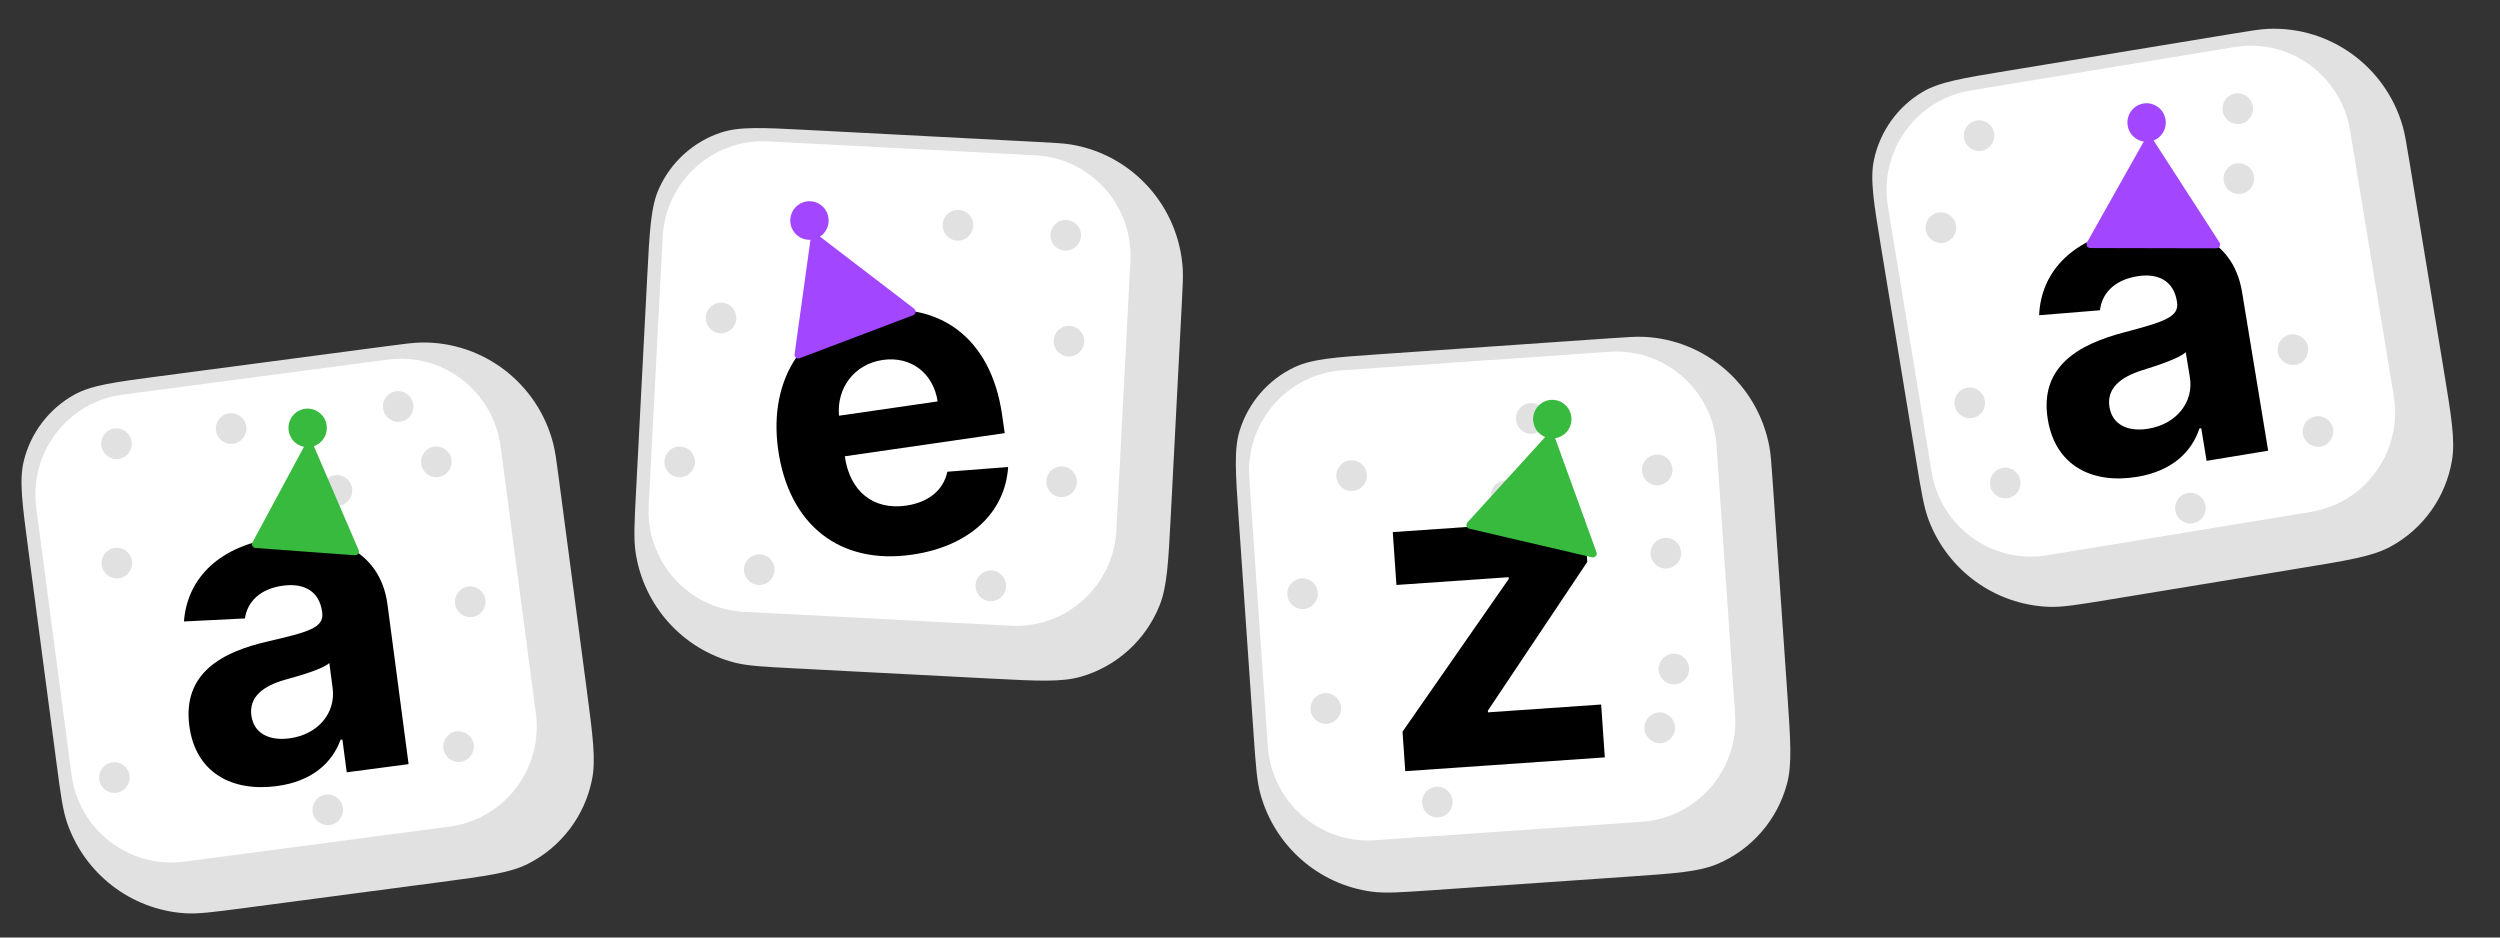 <svg width="512" height="192" viewBox="0 0 512 192" fill="none" xmlns="http://www.w3.org/2000/svg">
<rect x="0" y="0" width="512" height="192" fill="#333333" stroke="none"/>
<g clip-path="url(#clip0_1_486)">
<path d="M5.797 112.58L11.556 156.158C12.412 162.631 12.839 165.868 13.738 168.486C17.329 178.955 26.799 186.257 37.782 187.027C40.529 187.219 43.747 186.793 50.183 185.943L61.253 184.48L89.481 180.749L89.961 180.686C99.598 179.412 104.417 178.776 108.117 176.916C114.891 173.512 119.729 167.163 121.237 159.698C122.061 155.62 121.42 150.774 120.14 141.081L114.475 98.218C113.971 94.402 113.719 92.495 113.318 90.916C110.181 78.57 99.043 69.982 86.377 70.142C84.757 70.162 82.86 70.413 79.067 70.915L75.036 71.447L32.694 77.043C23.384 78.273 18.729 78.888 15.223 80.832C10.035 83.707 6.281 88.633 4.869 94.419C3.914 98.33 4.542 103.08 5.797 112.58Z" fill="#E1E1E1"/>
<path d="M79.435 73.644L25.096 80.826C13.842 82.313 5.931 92.694 7.427 104.013L14.65 158.664C16.145 169.982 26.481 177.952 37.735 176.465L92.074 169.284C103.328 167.796 111.238 157.415 109.743 146.097L102.52 91.445C101.024 80.127 90.689 72.157 79.435 73.644Z" fill="white"/>
<path d="M89.777 97.705C91.49 97.478 92.695 95.898 92.467 94.174C92.239 92.451 90.665 91.238 88.952 91.464C87.239 91.691 86.034 93.271 86.262 94.994C86.49 96.718 88.063 97.931 89.777 97.705Z" fill="#E1E1E1"/>
<path d="M96.72 126.361C98.434 126.135 99.638 124.554 99.41 122.831C99.183 121.108 97.609 119.894 95.896 120.121C94.182 120.347 92.978 121.928 93.206 123.651C93.433 125.374 95.007 126.588 96.72 126.361Z" fill="#E1E1E1"/>
<path d="M24.272 93.992C25.985 93.766 27.189 92.185 26.962 90.462C26.734 88.739 25.16 87.525 23.447 87.752C21.733 87.978 20.529 89.559 20.757 91.282C20.985 93.005 22.558 94.219 24.272 93.992Z" fill="#E1E1E1"/>
<path d="M24.346 118.44C26.059 118.214 27.264 116.633 27.036 114.91C26.808 113.187 25.235 111.973 23.521 112.2C21.808 112.426 20.604 114.007 20.831 115.73C21.059 117.453 22.633 118.667 24.346 118.44Z" fill="#E1E1E1"/>
<path d="M67.544 168.974C69.257 168.747 70.462 167.167 70.234 165.443C70.006 163.72 68.433 162.507 66.719 162.733C65.006 162.96 63.802 164.54 64.029 166.263C64.257 167.987 65.831 169.2 67.544 168.974Z" fill="#E1E1E1"/>
<path d="M23.838 162.368C25.552 162.142 26.756 160.561 26.528 158.838C26.3 157.115 24.727 155.901 23.013 156.128C21.3 156.354 20.096 157.935 20.323 159.658C20.551 161.381 22.125 162.595 23.838 162.368Z" fill="#E1E1E1"/>
<path d="M69.433 103.568C71.146 103.341 72.35 101.761 72.123 100.038C71.895 98.314 70.321 97.101 68.608 97.327C66.894 97.554 65.69 99.134 65.918 100.858C66.145 102.581 67.719 103.794 69.433 103.568Z" fill="#E1E1E1"/>
<path d="M94.327 156.02C96.04 155.793 97.245 154.213 97.017 152.489C96.789 150.766 95.216 149.553 93.502 149.779C91.789 150.006 90.584 151.586 90.812 153.309C91.04 155.033 92.613 156.246 94.327 156.02Z" fill="#E1E1E1"/>
<path d="M47.749 90.889C49.462 90.663 50.667 89.082 50.439 87.359C50.211 85.636 48.638 84.422 46.924 84.649C45.211 84.875 44.006 86.456 44.234 88.179C44.462 89.903 46.035 91.116 47.749 90.889Z" fill="#E1E1E1"/>
<path d="M81.965 86.368C83.679 86.141 84.883 84.561 84.655 82.837C84.428 81.114 82.854 79.901 81.141 80.127C79.427 80.353 78.223 81.934 78.45 83.657C78.678 85.381 80.252 86.594 81.965 86.368Z" fill="#E1E1E1"/>
<path d="M56.676 160.993C63.794 160.053 67.991 156.321 69.746 151.501L70.123 151.451L71.011 158.168L83.679 156.494L79.361 123.822C77.836 112.279 67.473 108.707 56.749 110.124C45.21 111.65 38.355 118.203 37.672 127.277L50.16 126.654C50.644 123.317 53.185 120.575 57.982 119.941C62.529 119.34 65.436 121.298 65.961 125.272L65.986 125.461C66.399 128.583 63.16 129.428 54.897 131.355C45.481 133.497 37.346 137.846 38.775 148.663C40.042 158.25 47.489 162.207 56.676 160.993ZM59.276 151.216C55.168 151.759 51.967 150.224 51.479 146.535C50.979 142.75 53.837 140.479 58.453 139.195C61.316 138.4 65.99 137.076 67.448 135.793L68.127 140.933C68.798 146.011 65.14 150.441 59.276 151.216Z" fill="black"/>
<path d="M62.654 90.751C62.96 90.183 63.783 90.22 64.038 90.814L73.442 112.64C73.672 113.174 73.258 113.762 72.681 113.72L52.327 112.229C51.769 112.188 51.438 111.581 51.704 111.086L62.654 90.751Z" fill="#38BA3E"/>
<path d="M61.181 91.126C63.101 92.142 65.474 91.402 66.481 89.472C67.489 87.543 66.749 85.156 64.829 84.14C62.909 83.124 60.536 83.865 59.529 85.794C58.521 87.723 59.261 90.11 61.181 91.126Z" fill="#38BA3E"/>
<path d="M122.712 97.129L128.471 140.708C129.326 147.181 129.754 150.417 130.652 153.035C134.244 163.505 143.713 170.807 154.697 171.576C157.443 171.768 160.661 171.343 167.097 170.493L178.167 169.03L206.395 165.299L206.875 165.236C216.513 163.962 221.331 163.325 225.032 161.465C231.806 158.061 236.643 151.713 238.152 144.248C238.976 140.17 238.335 135.324 237.054 125.631L231.39 82.767C230.885 78.952 230.633 77.044 230.232 75.466C227.096 63.12 215.957 54.531 203.292 54.691C201.672 54.712 199.775 54.963 195.982 55.464L191.95 55.997L149.608 61.593C140.298 62.823 135.643 63.438 132.137 65.381C126.95 68.257 123.196 73.183 121.783 78.969C120.829 82.88 121.456 87.629 122.712 97.129Z" fill="#E1E1E1"/>
<path d="M196.349 58.195L142.01 65.376C130.756 66.863 122.846 77.245 124.342 88.563L131.564 143.214C133.06 154.533 143.396 162.503 154.65 161.015L208.988 153.834C220.242 152.347 228.153 141.966 226.657 130.647L219.435 75.996C217.939 64.677 207.603 56.708 196.349 58.195Z" fill="white"/>
</g>
<g clip-path="url(#clip1_1_486)">
<path d="M132.551 56.66L130.267 100.557C129.928 107.078 129.759 110.338 130.164 113.076C131.787 124.025 139.766 132.931 150.425 135.691C153.091 136.38 156.332 136.549 162.815 136.886L173.967 137.466L202.402 138.946L202.885 138.971C212.593 139.476 217.447 139.728 221.425 138.574C228.706 136.462 234.62 131.102 237.464 124.038C239.018 120.179 239.272 115.297 239.78 105.532L242.026 62.355C242.226 58.511 242.326 56.59 242.219 54.964C241.387 42.254 232.001 31.778 219.518 29.626C217.922 29.351 216.011 29.252 212.19 29.053L208.129 28.842L165.477 26.623C156.098 26.135 151.409 25.891 147.607 27.163C141.983 29.044 137.394 33.203 134.95 38.634C133.298 42.305 133.049 47.09 132.551 56.66Z" fill="#E1E1E1"/>
<path d="M212.053 31.805L157.316 28.958C145.98 28.368 136.309 37.133 135.716 48.534L132.852 103.586C132.259 114.988 140.968 124.709 152.304 125.298L207.042 128.146C218.378 128.736 228.049 119.971 228.642 108.569L231.506 53.517C232.099 42.116 223.39 32.395 212.053 31.805Z" fill="white"/>
<path d="M186.786 113.597C198.684 111.873 205.868 104.887 206.467 95.641L194.014 96.61C193.193 100.489 190.023 102.908 185.577 103.552C178.908 104.519 174.048 100.691 173.02 93.481L173.015 93.45L205.765 88.705L205.239 85.021C202.895 68.586 191.842 61.896 179.13 63.738C164.978 65.788 157.247 77.224 159.376 92.148C161.563 107.482 171.977 115.742 186.786 113.597ZM171.829 85.138C171.325 79.587 174.86 74.576 180.778 73.718C186.57 72.879 191.171 76.454 192.024 82.212L171.829 85.138Z" fill="black"/>
<path d="M166.071 48.486C166.153 47.9 166.832 47.618 167.301 47.976L187.212 63.216C187.694 63.584 187.584 64.343 187.017 64.557L163.764 73.365C163.217 73.573 162.649 73.116 162.73 72.534L166.071 48.486Z" fill="#A246FF"/>
<path d="M165.571 49.105C167.736 49.217 169.583 47.543 169.697 45.366C169.81 43.188 168.147 41.332 165.982 41.219C163.817 41.107 161.97 42.781 161.856 44.958C161.743 47.136 163.406 48.992 165.571 49.105Z" fill="#A246FF"/>
<path d="M218.1 51.325C219.826 51.415 221.298 50.08 221.388 48.344C221.479 46.608 220.153 45.129 218.427 45.039C216.701 44.949 215.228 46.283 215.138 48.019C215.048 49.755 216.374 51.235 218.1 51.325Z" fill="#E1E1E1"/>
<path d="M196.024 49.279C197.75 49.369 199.222 48.035 199.312 46.299C199.403 44.563 198.077 43.083 196.351 42.993C194.625 42.904 193.152 44.238 193.062 45.974C192.972 47.71 194.298 49.19 196.024 49.279Z" fill="#E1E1E1"/>
<path d="M218.75 73.008C220.476 73.098 221.948 71.764 222.039 70.028C222.129 68.292 220.803 66.812 219.077 66.722C217.351 66.632 215.878 67.967 215.788 69.703C215.698 71.439 217.024 72.919 218.75 73.008Z" fill="#E1E1E1"/>
<path d="M217.252 101.804C218.978 101.894 220.45 100.56 220.54 98.824C220.631 97.088 219.305 95.608 217.579 95.518C215.853 95.428 214.38 96.763 214.29 98.499C214.2 100.235 215.526 101.715 217.252 101.804Z" fill="#E1E1E1"/>
<path d="M147.507 68.262C149.233 68.352 150.706 67.017 150.796 65.281C150.886 63.545 149.56 62.065 147.834 61.975C146.108 61.886 144.636 63.22 144.545 64.956C144.455 66.692 145.781 68.172 147.507 68.262Z" fill="#E1E1E1"/>
<path d="M155.33 119.808C157.056 119.898 158.528 118.564 158.618 116.828C158.709 115.092 157.383 113.612 155.657 113.522C153.931 113.432 152.458 114.767 152.368 116.503C152.278 118.239 153.604 119.719 155.33 119.808Z" fill="#E1E1E1"/>
<path d="M139.038 97.736C140.764 97.826 142.236 96.491 142.326 94.755C142.417 93.019 141.091 91.539 139.365 91.449C137.639 91.36 136.166 92.694 136.076 94.43C135.986 96.166 137.312 97.646 139.038 97.736Z" fill="#E1E1E1"/>
<path d="M202.752 123.119C204.478 123.209 205.951 121.875 206.041 120.139C206.131 118.403 204.805 116.923 203.079 116.833C201.353 116.743 199.881 118.078 199.791 119.814C199.7 121.55 201.026 123.03 202.752 123.119Z" fill="#E1E1E1"/>
<path d="M247.414 62.635L245.13 106.533C244.791 113.053 244.621 116.313 245.027 119.051C246.65 130 254.629 138.907 265.288 141.666C267.953 142.356 271.195 142.524 277.679 142.861L288.829 143.442L317.263 144.921L317.746 144.946C327.455 145.451 332.31 145.703 336.289 144.55C343.569 142.438 349.482 137.077 352.327 130.013C353.879 126.154 354.133 121.272 354.641 111.508L356.887 68.33C357.087 64.487 357.187 62.565 357.081 60.94C356.248 48.229 346.864 37.754 334.382 35.602C332.785 35.326 330.874 35.227 327.053 35.028L322.991 34.817L280.34 32.598C270.961 32.11 266.272 31.866 262.47 33.138C256.845 35.019 252.256 39.178 249.813 44.61C248.161 48.281 247.912 53.065 247.414 62.635Z" fill="#E1E1E1"/>
<path d="M326.916 37.782L272.179 34.934C260.842 34.345 251.172 43.109 250.578 54.511L247.715 109.563C247.121 120.964 255.831 130.685 267.167 131.275L321.904 134.123C333.241 134.712 342.912 125.948 343.505 114.546L346.369 59.494C346.962 48.093 338.253 38.372 326.916 37.782Z" fill="white"/>
</g>
<g clip-path="url(#clip2_1_486)">
<path d="M138.948 114.252L141.979 158.104C142.429 164.618 142.655 167.875 143.388 170.544C146.32 181.217 155.316 189.095 166.23 190.548C168.959 190.911 172.197 190.687 178.674 190.239L189.813 189.469L218.219 187.506L218.702 187.472C228.4 186.802 233.249 186.467 237.058 184.841C244.031 181.866 249.255 175.831 251.226 168.475C252.303 164.457 251.966 159.58 251.291 149.826L248.31 106.692C248.044 102.853 247.912 100.934 247.61 99.333C245.249 86.816 234.668 77.549 222.017 76.92C220.399 76.839 218.49 76.971 214.673 77.235L210.616 77.516L168.008 80.461C158.639 81.108 153.954 81.432 150.334 83.153C144.978 85.7 140.924 90.382 139.154 96.069C137.957 99.912 138.287 104.692 138.948 114.252Z" fill="#E1E1E1"/>
<path d="M253.692 106.32L256.723 150.173C257.174 156.686 257.399 159.943 258.132 162.612C261.064 173.285 270.06 181.164 280.974 182.616C283.703 182.979 286.941 182.755 293.418 182.308L304.558 181.538L332.962 179.574L333.445 179.541C343.143 178.871 347.994 178.535 351.804 176.91C358.776 173.934 363.999 167.9 365.971 160.544C367.046 156.525 366.708 151.648 366.034 141.894L363.053 98.761C362.787 94.922 362.655 93.002 362.352 91.401C359.992 78.884 349.413 69.618 336.761 68.988C335.144 68.908 333.235 69.04 329.417 69.304L325.359 69.584L282.752 72.529C273.383 73.177 268.699 73.501 265.078 75.222C259.722 77.768 255.668 82.451 253.898 88.137C252.701 91.981 253.031 96.761 253.692 106.32Z" fill="#E1E1E1"/>
<path d="M329.614 72.054L274.933 75.833C263.608 76.616 255.066 86.484 255.853 97.874L259.655 152.869C260.442 164.259 270.261 172.858 281.586 172.075L336.266 168.295C347.591 167.512 356.133 157.644 355.346 146.254L351.545 91.259C350.757 79.87 340.939 71.271 329.614 72.054Z" fill="white"/>
<path d="M339.616 99.382C341.34 99.263 342.641 97.76 342.521 96.026C342.401 94.292 340.906 92.983 339.182 93.102C337.458 93.221 336.157 94.724 336.277 96.458C336.397 98.192 337.892 99.501 339.616 99.382Z" fill="#E1E1E1"/>
<path d="M313.816 88.837C315.54 88.718 316.841 87.215 316.721 85.481C316.601 83.747 315.106 82.438 313.382 82.557C311.658 82.676 310.357 84.178 310.477 85.913C310.597 87.647 312.092 88.956 313.816 88.837Z" fill="#E1E1E1"/>
<path d="M277.026 100.553C278.75 100.434 280.05 98.932 279.93 97.198C279.811 95.464 278.316 94.154 276.591 94.274C274.867 94.393 273.567 95.895 273.687 97.629C273.806 99.363 275.301 100.673 277.026 100.553Z" fill="#E1E1E1"/>
<path d="M266.981 124.727C268.706 124.608 270.006 123.106 269.886 121.372C269.766 119.638 268.271 118.328 266.547 118.448C264.823 118.567 263.522 120.069 263.642 121.803C263.762 123.537 265.257 124.847 266.981 124.727Z" fill="#E1E1E1"/>
<path d="M271.744 148.242C273.468 148.123 274.768 146.62 274.648 144.886C274.529 143.152 273.034 141.843 271.309 141.962C269.585 142.081 268.285 143.584 268.405 145.318C268.524 147.052 270.019 148.361 271.744 148.242Z" fill="#E1E1E1"/>
<path d="M343.019 140.16C344.743 140.041 346.043 138.539 345.924 136.805C345.804 135.071 344.309 133.761 342.585 133.881C340.86 134 339.56 135.502 339.68 137.236C339.8 138.97 341.294 140.28 343.019 140.16Z" fill="#E1E1E1"/>
<path d="M341.378 116.43C343.103 116.311 344.403 114.808 344.283 113.074C344.163 111.34 342.668 110.031 340.944 110.15C339.22 110.269 337.919 111.772 338.039 113.506C338.159 115.24 339.654 116.549 341.378 116.43Z" fill="#E1E1E1"/>
<path d="M340.128 152.191C341.852 152.072 343.153 150.57 343.033 148.835C342.913 147.101 341.418 145.792 339.694 145.911C337.97 146.031 336.669 147.533 336.789 149.267C336.909 151.001 338.404 152.31 340.128 152.191Z" fill="#E1E1E1"/>
<path d="M294.586 167.401C296.31 167.281 297.611 165.779 297.491 164.045C297.371 162.311 295.876 161.002 294.152 161.121C292.428 161.24 291.127 162.742 291.247 164.477C291.367 166.211 292.862 167.52 294.586 167.401Z" fill="#E1E1E1"/>
<path d="M308.637 104.678C310.362 104.559 311.662 103.056 311.542 101.322C311.422 99.588 309.927 98.279 308.203 98.398C306.479 98.517 305.178 100.02 305.298 101.754C305.418 103.488 306.913 104.797 308.637 104.678Z" fill="#E1E1E1"/>
<path d="M287.796 157.935L328.664 155.11L327.916 144.285L304.744 145.886L304.72 145.536L325.071 115.082L324.461 106.263L285.239 108.974L285.987 119.799L308.97 118.21L308.994 118.561L287.237 149.847L287.796 157.935Z" fill="black"/>
<path d="M316.992 88.912C317.383 88.483 318.086 88.624 318.284 89.17L326.969 113.122C327.179 113.699 326.668 114.28 326.072 114.141L300.918 108.277C300.344 108.144 300.125 107.436 300.523 106.999L316.992 88.912Z" fill="#38BA3E"/>
<path d="M315.568 89.004C317.308 90.306 319.767 89.944 321.06 88.194C322.353 86.445 321.991 83.972 320.25 82.67C318.51 81.369 316.051 81.731 314.758 83.481C313.465 85.23 313.828 87.703 315.568 89.004Z" fill="#38BA3E"/>
<path d="M369.889 98.288L372.92 142.141C373.371 148.655 373.596 151.912 374.33 154.58C377.261 165.254 386.256 173.132 397.172 174.584C399.9 174.947 403.14 174.724 409.617 174.276L420.754 173.506L449.16 171.542L449.643 171.509C459.341 170.839 464.192 170.503 467.999 168.878C474.974 165.902 480.197 159.868 482.168 152.512C483.243 148.493 482.906 143.616 482.232 133.862L479.251 90.729C478.985 86.89 478.853 84.97 478.55 83.37C476.19 70.852 465.611 61.586 452.959 60.956C451.341 60.876 449.433 61.008 445.615 61.272L441.557 61.552L398.949 64.497C389.58 65.145 384.895 65.469 381.277 67.19C375.918 69.736 371.865 74.419 370.096 80.105C368.898 83.949 369.228 88.729 369.889 98.288Z" fill="#E1E1E1"/>
<path d="M445.812 64.019L391.131 67.798C379.806 68.581 371.264 78.449 372.051 89.839L375.852 144.834C376.64 156.224 386.459 164.822 397.783 164.04L452.464 160.26C463.789 159.477 472.331 149.609 471.544 138.219L467.742 83.224C466.955 71.834 457.136 63.236 445.812 64.019Z" fill="white"/>
</g>
<g clip-path="url(#clip3_1_486)">
<path d="M270.357 69.797L277.495 113.171C278.555 119.614 279.085 122.835 280.066 125.423C283.988 135.774 293.684 142.772 304.686 143.192C307.437 143.297 310.64 142.77 317.047 141.716L328.064 139.903L356.159 135.279L356.636 135.201C366.228 133.622 371.026 132.833 374.667 130.856C381.329 127.239 385.961 120.74 387.233 113.232C387.926 109.13 387.132 104.306 385.544 94.659L378.523 51.996C377.898 48.199 377.586 46.3 377.135 44.735C373.609 32.495 362.205 24.264 349.551 24.826C347.932 24.897 346.044 25.208 342.268 25.829L338.255 26.49L296.113 33.425C286.846 34.95 282.213 35.713 278.77 37.766C273.677 40.805 270.081 45.847 268.853 51.675C268.022 55.614 268.8 60.342 270.357 69.797Z" fill="#E1E1E1"/>
<path d="M342.723 28.549L288.639 37.449C277.438 39.293 269.86 49.92 271.714 61.185L280.666 115.58C282.52 126.845 293.103 134.483 304.305 132.64L358.388 123.739C369.589 121.896 377.167 111.269 375.313 100.004L366.361 45.609C364.507 34.343 353.924 26.705 342.723 28.549Z" fill="white"/>
<path d="M385.285 50.883L392.423 94.257C393.483 100.7 394.013 103.921 394.995 106.509C398.916 116.86 408.611 123.858 419.616 124.278C422.366 124.384 425.57 123.856 431.976 122.802L442.992 120.989L471.088 116.365L471.565 116.287C481.157 114.708 485.955 113.919 489.593 111.943C496.258 108.325 500.89 101.826 502.162 94.317C502.855 90.216 502.061 85.392 500.473 75.745L493.452 33.082C492.827 29.285 492.515 27.386 492.064 25.821C488.538 13.581 477.134 5.35 464.48 5.911C462.862 5.983 460.973 6.294 457.197 6.915L453.184 7.576L411.041 14.511C401.774 16.037 397.141 16.799 393.7 18.852C388.604 21.891 385.009 26.933 383.783 32.761C382.951 36.7 383.729 41.428 385.285 50.883Z" fill="#E1E1E1"/>
<path d="M457.651 9.632L403.568 18.532C392.366 20.375 384.789 31.002 386.643 42.268L395.595 96.662C397.449 107.928 408.032 115.566 419.233 113.723L473.317 104.822C484.518 102.979 492.095 92.352 490.241 81.086L481.29 26.692C479.436 15.426 468.852 7.788 457.651 9.632Z" fill="white"/>
<path d="M437.672 97.659C444.759 96.492 448.836 92.63 450.435 87.756L450.812 87.694L451.912 94.38L464.521 92.305L459.169 59.786C457.278 48.298 446.808 45.056 436.134 46.813C424.647 48.703 418.004 55.471 417.611 64.562L430.071 63.543C430.451 60.193 432.903 57.371 437.676 56.585C442.203 55.84 445.171 57.706 445.822 61.661L445.853 61.849C446.364 64.956 443.154 65.904 434.954 68.091C425.613 70.531 417.618 75.136 419.39 85.902C420.96 95.444 428.53 99.163 437.672 97.659ZM439.963 87.803C435.873 88.477 432.624 87.044 432.02 83.372C431.4 79.605 434.184 77.245 438.758 75.815C441.594 74.929 446.224 73.458 447.641 72.129L448.483 77.245C449.315 82.299 445.797 86.843 439.963 87.803Z" fill="black"/>
<path d="M439.424 28.307C439.706 27.801 440.424 27.78 440.738 28.268L454.557 49.658C454.892 50.173 454.523 50.855 453.911 50.854L428.093 50.801C427.503 50.8 427.132 50.16 427.422 49.644L439.424 28.307Z" fill="#A246FF"/>
<path d="M438.053 28.708C440.04 29.585 442.354 28.677 443.223 26.682C444.092 24.686 443.185 22.357 441.199 21.48C439.212 20.603 436.897 21.51 436.029 23.506C435.16 25.502 436.066 27.831 438.053 28.708Z" fill="#A246FF"/>
<path d="M459.028 39.688C460.733 39.407 461.887 37.789 461.605 36.074C461.322 34.359 459.711 33.196 458.006 33.476C456.3 33.757 455.147 35.375 455.429 37.09C455.711 38.805 457.322 39.968 459.028 39.688Z" fill="#E1E1E1"/>
<path d="M470.099 74.719C471.804 74.439 472.958 72.821 472.675 71.106C472.393 69.39 470.782 68.227 469.076 68.508C467.371 68.789 466.217 70.407 466.5 72.122C466.782 73.837 468.393 75 470.099 74.719Z" fill="#E1E1E1"/>
<path d="M398.007 49.73C399.713 49.449 400.866 47.831 400.584 46.116C400.302 44.401 398.69 43.238 396.985 43.519C395.28 43.799 394.126 45.417 394.408 47.133C394.691 48.848 396.302 50.011 398.007 49.73Z" fill="#E1E1E1"/>
<path d="M403.913 85.612C405.618 85.331 406.772 83.713 406.489 81.998C406.207 80.283 404.596 79.12 402.89 79.401C401.185 79.681 400.031 81.299 400.314 83.014C400.596 84.73 402.207 85.892 403.913 85.612Z" fill="#E1E1E1"/>
<path d="M411.194 102.018C412.899 101.738 414.053 100.12 413.771 98.405C413.488 96.689 411.877 95.527 410.172 95.807C408.466 96.088 407.313 97.706 407.595 99.421C407.877 101.136 409.488 102.299 411.194 102.018Z" fill="#E1E1E1"/>
<path d="M405.83 30.887C407.535 30.606 408.689 28.988 408.406 27.273C408.124 25.558 406.513 24.395 404.807 24.675C403.102 24.956 401.948 26.574 402.231 28.289C402.513 30.005 404.124 31.167 405.83 30.887Z" fill="#E1E1E1"/>
<path d="M458.806 25.358C460.511 25.078 461.665 23.46 461.382 21.744C461.1 20.029 459.489 18.866 457.783 19.147C456.078 19.428 454.924 21.046 455.207 22.761C455.489 24.476 457.1 25.639 458.806 25.358Z" fill="#E1E1E1"/>
<path d="M475.23 91.48C476.936 91.2 478.089 89.582 477.807 87.866C477.525 86.151 475.913 84.988 474.208 85.269C472.503 85.55 471.349 87.168 471.631 88.883C471.913 90.598 473.525 91.761 475.23 91.48Z" fill="#E1E1E1"/>
<path d="M449.1 107.175C450.805 106.895 451.959 105.277 451.677 103.562C451.394 101.846 449.783 100.684 448.078 100.964C446.372 101.245 445.219 102.863 445.501 104.578C445.783 106.293 447.394 107.456 449.1 107.175Z" fill="#E1E1E1"/>
</g>
<defs>
<clipPath id="clip0_1_486">
<rect width="111.563" height="111.563" fill="white" transform="translate(0 80.702) rotate(-7.528)"/>
</clipPath>
<clipPath id="clip1_1_486">
<rect width="114.872" height="111.563" fill="white" transform="translate(132.481 24.249) rotate(2.978)"/>
</clipPath>
<clipPath id="clip2_1_486">
<rect width="118.707" height="111.563" fill="white" transform="translate(248.029 74.271) rotate(-3.954)"/>
</clipPath>
<clipPath id="clip3_1_486">
<rect width="118.951" height="111.563" fill="white" transform="translate(375.53 19.69) rotate(-9.345)"/>
</clipPath>
</defs>
</svg>
